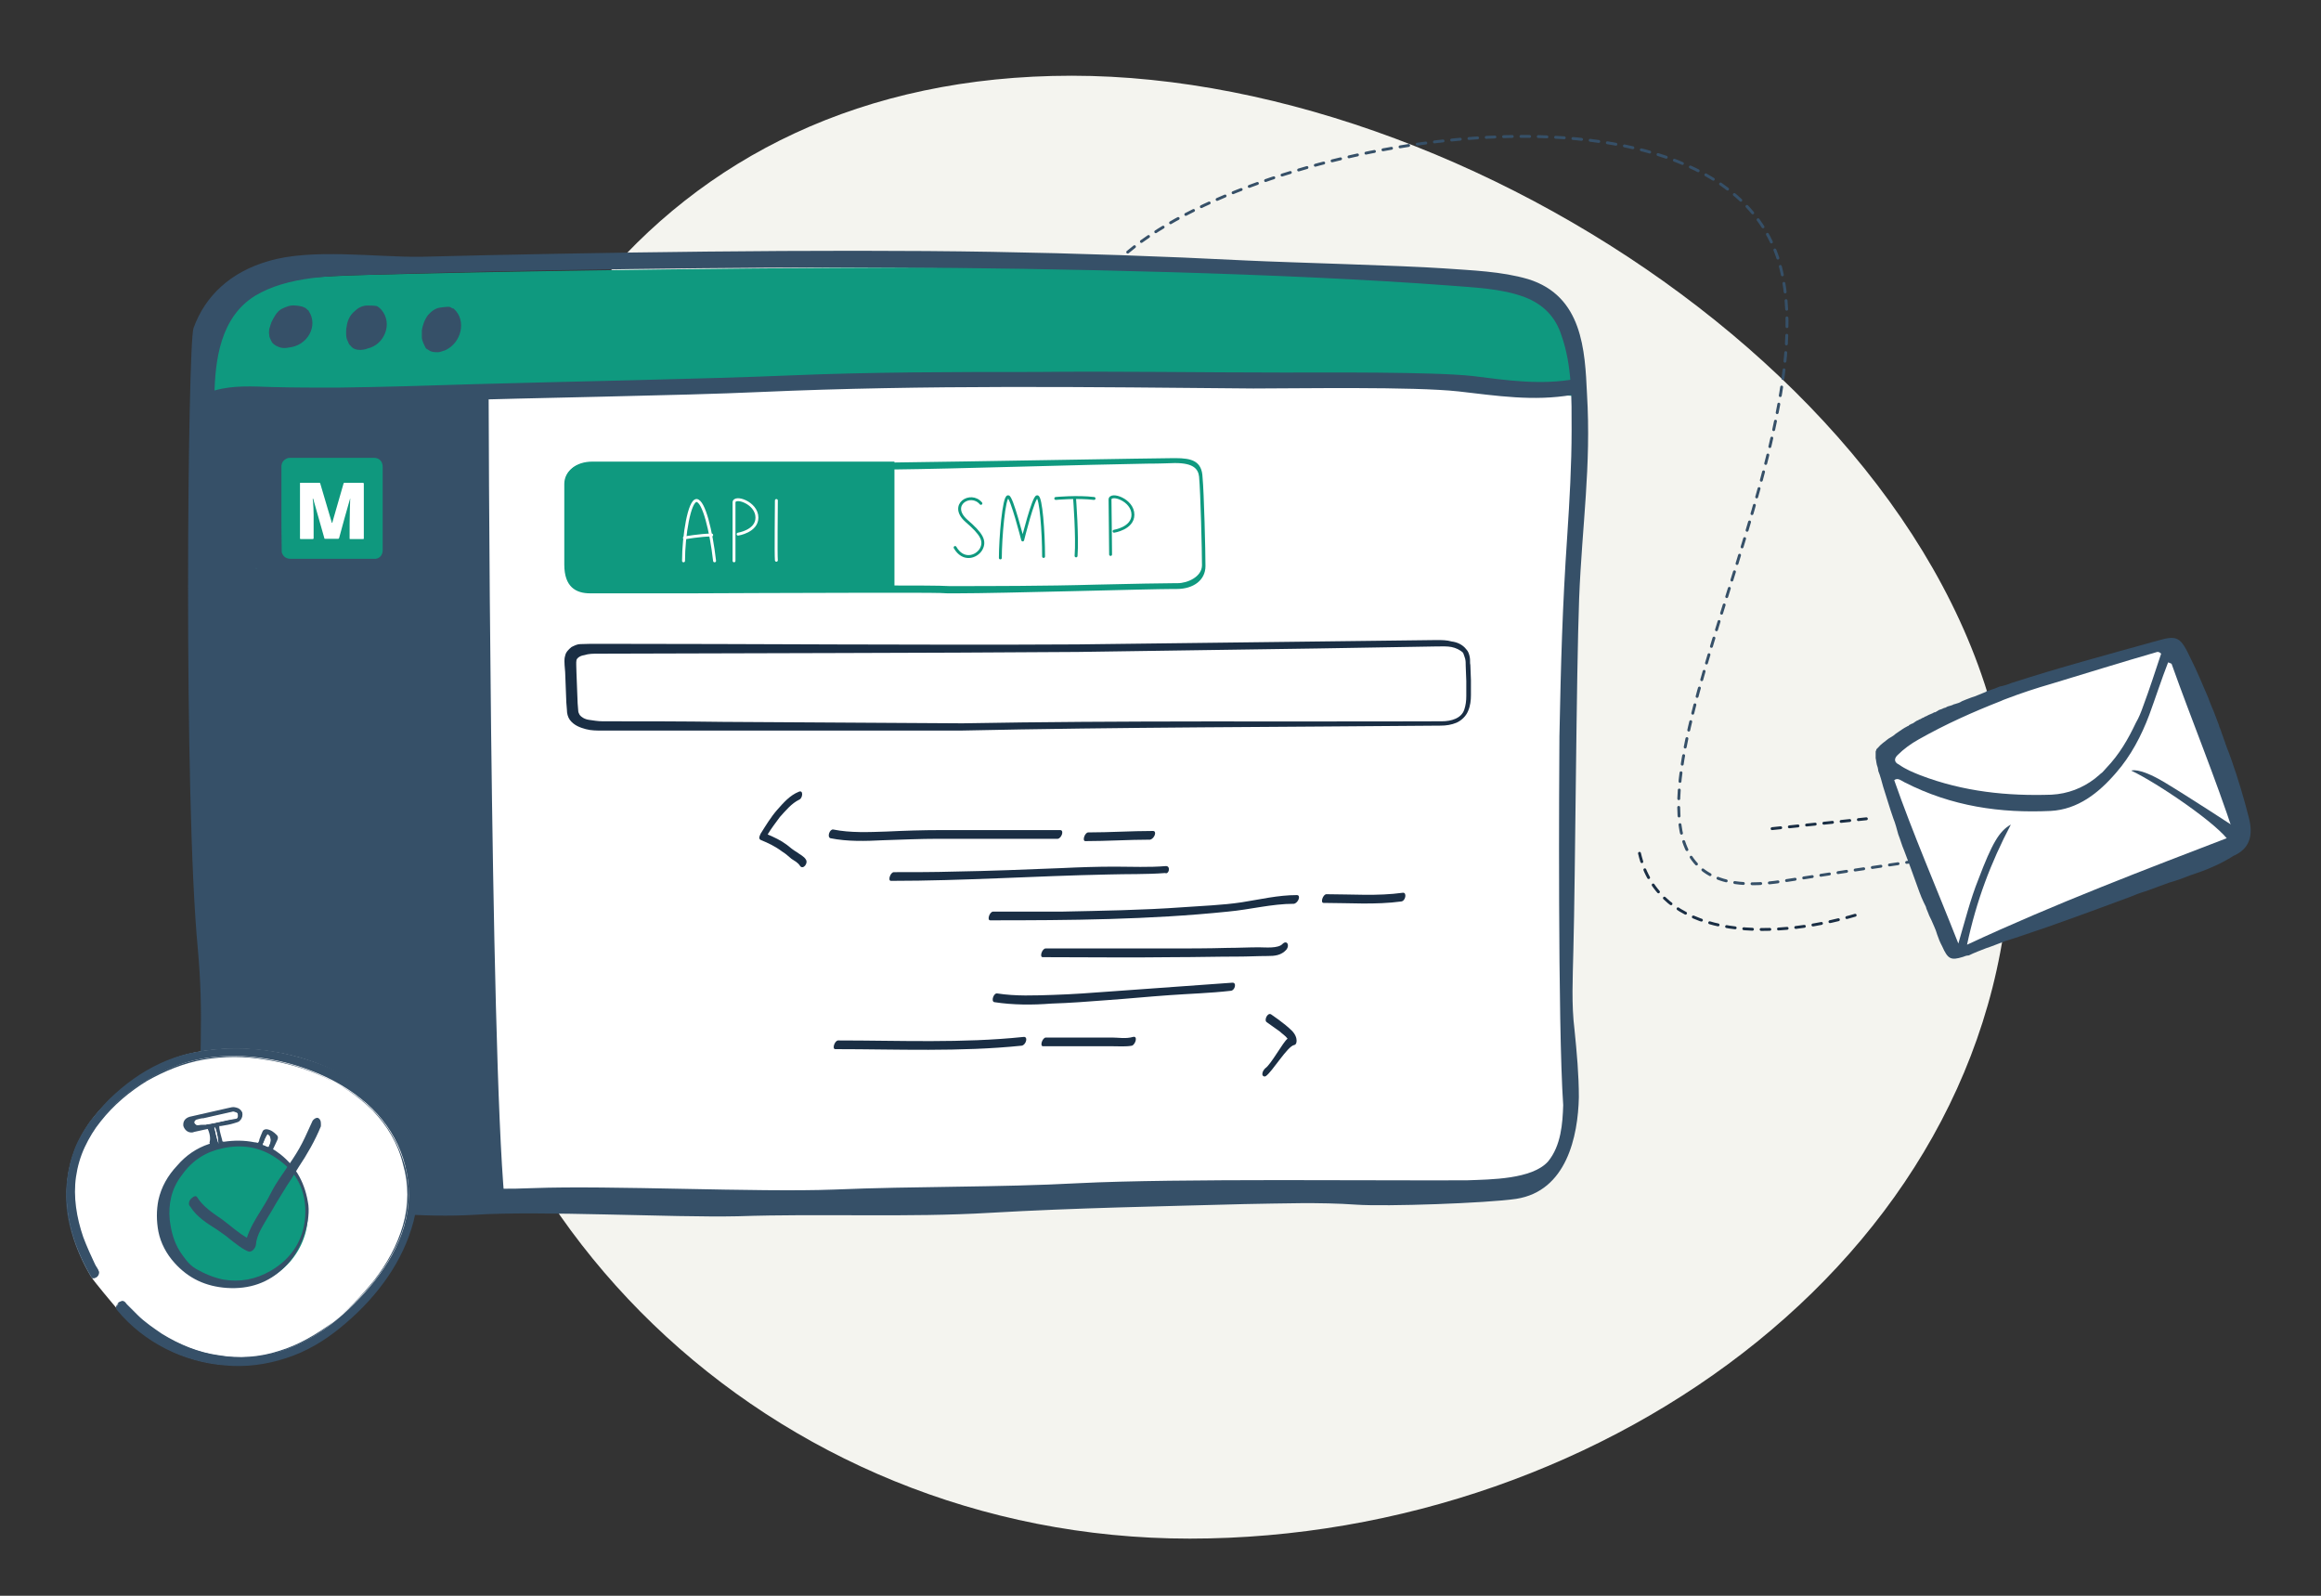 <?xml version="1.0" encoding="utf-8"?>
<!-- Generator: Adobe Illustrator 23.0.2, SVG Export Plug-In . SVG Version: 6.00 Build 0)  -->
<svg version="1.1" id="Layer_1" xmlns="http://www.w3.org/2000/svg" xmlns:xlink="http://www.w3.org/1999/xlink" x="0px" y="0px"
	 viewBox="0 0 800 550" style="enable-background:new 0 0 800 550;" xml:space="preserve">
<rect x="0" y="0" width="800" height="550" fill="#333333" stroke="none"/>
<style type="text/css">
	.st0{fill:#F4F4EF;}
	.st1{fill:#FFFFFF;}
	.st2{fill:#365068;}
	.st3{fill:#0F997F;}
	.st4{fill:none;stroke:#365068;stroke-width:0.997;stroke-linecap:round;stroke-linejoin:round;stroke-dasharray:2.99,2.99;}
	.st5{fill:none;stroke:#1A2E44;stroke-width:0.997;stroke-linecap:round;stroke-linejoin:round;stroke-dasharray:2.99,2.99;}
	.st6{fill:none;stroke:#FFFFFF;stroke-width:1.018;stroke-linecap:round;stroke-linejoin:round;stroke-miterlimit:10;}
	.st7{fill:none;stroke:#FFFFFF;stroke-linecap:round;stroke-linejoin:round;stroke-miterlimit:10;}
	.st8{fill:none;stroke:#0F997F;stroke-linecap:round;stroke-linejoin:round;stroke-miterlimit:10;}
	.st9{fill:#1A2E44;}
	.st10{fill:#52B4A1;}
	.st11{fill:#0F987E;}
</style>
<g id="Слой_2">
</g>
<g id="Слой_1">
	<path class="st0" d="M369.4,26.1c144.4,0,323.6,124.6,323.6,264c0,139.2-138.5,240.2-282.9,240.2S148.5,417.4,148.5,278.2
		S225,26.1,369.4,26.1z"/>
	<g>
		<g>
			<path class="st1" d="M69.9,172.7c0.5-34.5-15.6-40.7,35-47.9s439.9,5.7,439.9,5.7s-7.9,201.7-3.2,255.3
				c1.5,17.9-16.6,29-67.7,22.3c-44.9-5.7-169.7,12.9-255.6,6.7s-109.4,4.2-125.6-10.4c-16.1-14.6-20.3-41.2-18.6-78.7
				C76.1,288.1,69.9,181.7,69.9,172.7z"/>
			<path class="st2" d="M69.9,172.7c0.5-34.5-15.6-40.7,35-47.9s63.5,5.7,63.5,5.7s0.5,229.5,5.5,283.1c-29.8-3-66.5,1.5-81.1-9.2
				c-17.6-12.9-20.3-41.2-18.6-78.7C76.1,288.1,69.9,181.7,69.9,172.7z"/>
			<path class="st3" d="M74.1,108.5c6.7-12.9,29-13.2,66.2-14.1c37.2-1,306.7-6,379.9,3.2c0,0,19.4,5,21.6,16.4s2.5,22.6,2.5,22.6
				s-74.9-5.2-127-6.7c-52.1-1.5-125.8,1-157.8,2.7c-32,1.7-183.4,3.5-187.8,3.7C67.1,136.5,74.1,108.5,74.1,108.5z"/>
			<path class="st2" d="M542.3,327.8c0.7-26.5,1-95,2-121.6c1-25.3,4.2-45.4,2.7-70.5c-0.7-14.9-1.5-33.7-20.3-39.5
				c-9.2-2.7-19.4-3-29-3.7c-14.4-1-53.1-2-67.7-2.7c-29.5-1.5-58.8-2.5-88.1-3c-57.6-1-139.2,0.2-196.8,1.7
				c-15.4,0.2-37.7-3-52.6,1.5c-12.9,3.7-21.8,11.9-25.8,23.1c-2,5.5-3.5,161.8,1.5,214.1c1,11.4,1.2,20.1,1,31.5
				c-0.2,10.4-0.2,21.6,4,31.5c5.7,13.6,19.1,21.3,34.5,24.3c16.4,3.5,39.2,5.2,55.8,4.2c22.3-1.5,68.5,1,90.8,0.5
				c29.3-1,58.3,0.5,87.1-1.2c29.3-1.7,58.6-2.2,87.6-3c12.9-0.2,25.6-0.7,38.5,0.2c10.2,0.7,44.9-0.5,55.1-2
				c17.4-2.7,21.3-21.6,21.6-35c0-7.7-0.7-15.4-1.5-23.3C541.6,346.2,542.1,337,542.3,327.8z M538.8,380.9
				c-0.2,6.2-0.7,13.9-5.2,19.4c-5.5,6.2-19.9,6.2-27.8,6.5c-27.3,0.2-100.7-0.7-134,1c-28,1.5-56.1,1-84.4,2.2
				c-26.5,1-77.2-1.5-103.7-0.5c-15.6,0.7-31.3-0.5-46.6-0.7c-14.9-0.2-32.3-2.2-43.9-11.7c-16.1-12.9-13.6-34.2-13.4-51.6
				c0.2-10.9-1-14.1-1.7-25.3c-1-12.7-2-67-2.7-79.6c-1.5-25.1-1.5-102.7-1.5-104c0.2-12.4,2-27.3,14.1-34.7
				c11.2-6.7,26.5-6.9,39.7-7.2c51.6-1.7,127.8-2.7,179.6-2.5c56.1,0.2,136.2,2,192.1,6.2c8.7,0.7,18.1,1,26.1,4
				c6.5,2.5,10.7,6.9,12.7,13.2c3.7,10.4,3.5,22.1,3.5,32.5c0,12.2-0.7,24.3-1.5,36.5c-1.7,24.8-2.2,44.4-2.7,69.2
				C537.4,266.5,536.9,352.9,538.8,380.9z"/>
			<path class="st2" d="M543.1,130.6c-11.9,2.2-23.6,0.5-35.5-1c-13.6-1.5-51.1-1.2-65-1.2c-28.5,0-57.1-0.5-85.6-0.2
				c-28.3,0-56.6,0-84.9,1.2c-28,1.2-80.4,2.2-108.4,3c-15.6,0.5-31.8,1-47.6,1.2c-7.4,0-14.6,0-22.3-0.2
				c-6.5-0.2-13.4-0.7-19.9,1.2c-2.7,0.7-4.2,6.5-0.7,5.5c6-1.7,12.4-1.5,18.6-1.2c6.5,0.2,13.4,0.2,19.9,0.2
				c13.9,0,27.8-0.5,41.7-1c28.3-1,80.6-1.7,108.9-3c56.6-2.5,113.4-1.7,169.7-1.2c15.4,0,55.3-0.7,70.7,1
				c13.2,1.5,25.8,3.5,39.2,1.2C545.3,135.8,546.8,130.1,543.1,130.6z"/>
			<path class="st2" d="M106.4,107.2c0-0.2-0.2-0.2-0.5-0.5s-0.7-0.7-1-0.7c-0.7-0.5-2.7-0.7-3.2-0.7c-1.7-0.2-3.2,0.5-4.7,1.2
				c-1.7,1-2.7,3-3.5,4.7c-0.2,0.7-0.5,1.5-0.7,2.2c0,0.7-0.2,1.2,0,2c0,0.7,0.2,1,0.5,1.7c0.2,0.5,0.5,1,0.7,1.2
				c0.7,0.7,1.7,1.2,2.7,1.5c0.7,0.2,2,0.2,2.7,0C106.1,119.2,109.8,112.2,106.4,107.2z"/>
			<path class="st2" d="M131.4,106.7c-0.2-0.2-0.2-0.2-0.5-0.5s-0.7-0.5-1-0.7c-0.7-0.2-3-0.2-3.2-0.2c-1.7,0-3.2,0.7-4.5,2
				c-1.5,1.2-2.5,3.2-2.7,5.2c-0.2,0.7-0.2,1.5-0.2,2.2c0,0.7,0,1.2,0.2,2c0.2,0.7,0.5,1,0.7,1.7c0.2,0.5,0.7,0.7,1,1.2
				c0.7,0.7,1.7,1,3,1c0.7,0,2-0.2,2.5-0.5C132.4,118.9,135.6,111.5,131.4,106.7z"/>
			<path class="st2" d="M156.5,106.5c-0.2-0.2-0.2-0.2-0.5-0.2c-0.5-0.2-0.7-0.5-1-0.5c-0.7-0.2-3,0.2-3.2,0.2
				c-1.7,0.2-3,1.2-4.2,2.5c-1.2,1.5-2,3.7-2.2,5.5c0,0.7,0,1.7,0,2.2c0,0.7,0.2,1.2,0.5,2c0.2,0.5,0.5,1,0.7,1.5
				c0.2,0.5,0.7,0.7,1.2,1c1,0.7,2,0.7,3.2,0.7c0.7,0,1.7-0.5,2.5-0.7C159,118.2,160.9,110.5,156.5,106.5z"/>
		</g>
	</g>
	<g>
		<path class="st1" d="M40.6,451.4c18.1,21.3,48.4,25.3,71.5,9.4c21.3-14.6,39.7-42.2,27.5-68.2c-11.9-25.6-47.1-35-72.7-29.8
			c-12.4,2.5-24.6,10.9-32.8,20.1c-14.9,16.9-13.9,38.2-2.7,57.1C32.2,441.5,39.6,450.2,40.6,451.4z"/>
		<g>
			<path class="st2" d="M40.6,451.4c18.1,21.3,48.4,25.3,71.5,9.4c21.3-14.6,39.7-42.2,27.5-68.2c-11.9-25.6-47.1-35-72.7-29.8
				c-12.4,2.5-24.6,10.9-32.8,20.1c-14.9,16.9-13.9,38.2-2.7,57.1c0.7,1.5,3.2-0.7,2.5-2c-9.2-15.6-12.2-33.7-1.5-49.1
				c6.9-9.9,17.6-17.6,29-21.8c19.6-7.2,46.6-1.5,62.8,11.4c11.2,8.7,17.6,21.8,16.6,36.2c-1.2,14.4-10.4,26.8-20.6,36.5
				c-10.7,10.2-24.3,17.4-39.5,16.6c-14.6-0.7-28.3-7.9-38-18.9C41.6,447.7,39.6,450.2,40.6,451.4z"/>
			<path class="st2" d="M40.8,451.1c9.2,10.7,22.6,17.6,36.5,18.6c6.9,0.5,14.1-0.2,20.8-2.5c6.7-2.2,12.9-6,18.4-10.2
				c10.9-8.7,20.1-20.3,24.3-33.7c2-6.7,2.7-13.9,1.5-20.8c-1.2-6.9-4.5-13.4-8.9-18.9c-8.9-10.9-22.3-17.4-36.2-20.1
				c-6.9-1.5-13.9-2-21.1-1.5c-3.5,0.2-6.9,0.7-10.4,1.5c-3.5,0.7-6.7,2-9.9,3.5c-6.5,3-12.2,7.2-17.4,11.9c-2.5,2.5-5,5-6.9,7.9
				c-2,3-3.7,6-5.2,9.2c-2.7,6.5-3.7,13.6-3,20.6c0.7,6.9,3,13.9,6.2,20.1l1.2,2.2c0.2,0.5,0.5,0.7,0.7,1.2c0.2,0.2,0.7,0.5,1,0.2
				c0.7-0.2,1.5-1.2,1.2-2c-0.2-0.7-0.7-1.5-1.2-2.2c-1.7-3.2-3.2-6.5-4.5-9.7c-2.2-6.7-3.5-13.9-2.5-20.8c0.5-3.5,1.5-6.9,3-10.2
				c1.5-3.2,3.5-6.2,5.5-8.9c4.5-5.5,9.9-10.2,15.9-13.9c6-3.7,12.7-6.5,19.9-7.7c6.9-1.2,14.1-1.2,21.1,0c6.9,1,13.9,3,20.3,6
				c6.5,3,12.4,6.9,17.4,11.9c5,5.2,8.7,11.4,10.4,18.4c2,6.9,2,14.1,0,21.1c-2,6.9-5.5,13.2-9.9,18.9c-4.5,5.5-9.4,10.7-14.9,15.1
				c-5.5,4.5-11.9,7.9-18.6,9.9c-6.7,2.2-14.1,2.7-21.1,1.5c-6.9-1-13.9-3.7-19.9-7.4c-3-2-6-4-8.4-6.5c-1.2-1.2-2.5-2.5-3.7-3.7
				c-0.2-0.2-0.5-0.7-1-0.7c-0.2-0.2-0.7,0-1,0.2C40.6,449.7,40.6,450.6,40.8,451.1z M40.4,451.6c-0.5-0.5-0.5-1.2-0.2-1.7
				s0.5-1,1-1.2c0.5-0.2,1-0.5,1.5-0.2c0.5,0.2,0.7,0.7,1,1c1.2,1.2,2.5,2.5,3.7,3.7c2.5,2.5,5.5,4.5,8.4,6.5
				c6,3.7,12.7,6.5,19.6,7.4c6.9,1.2,14.1,0.7,20.8-1.5c6.7-2,12.9-5.7,18.6-9.9c5.5-4.5,10.4-9.4,14.9-15.1
				c4.2-5.5,7.9-11.9,9.7-18.6c2-6.7,2-14.1,0-20.8c-2-6.7-5.5-13.2-10.4-18.1c-5-5.2-10.9-8.9-17.4-11.9s-13.4-5-20.3-6
				c-6.9-1.2-14.1-1.2-21.1,0c-6.9,1.2-13.6,4-19.6,7.4c-6,3.7-11.4,8.2-15.9,13.9c-2.2,2.7-4,5.7-5.5,8.9c-1.5,3.2-2.5,6.7-3,10.2
				c-1,6.9,0.2,14.1,2.5,20.8c1.2,3.2,2.7,6.5,4.2,9.7c0.5,0.7,1,1.5,1.2,2.2c0.2,1-0.5,2-1.5,2.2c-0.5,0.2-1,0-1.2-0.2
				c-0.2-0.5-0.5-0.7-0.7-1.2l-1.2-2.2c-3.2-6.2-5.7-13.2-6.5-20.1c-0.7-6.9,0.2-14.4,2.7-20.8c1.2-3.2,3.2-6.5,5.2-9.4
				c2.2-2.7,4.5-5.5,6.9-7.9c5.2-5,10.9-9.2,17.4-12.2c3.2-1.5,6.7-2.7,10.2-3.5c3.5-0.7,6.9-1.2,10.7-1.5c7.2-0.5,14.1,0,21.3,1.5
				c6.9,1.5,13.9,3.7,20.1,6.9c6.2,3.2,12.2,7.7,16.6,13.4c4.5,5.5,7.7,12.2,9.2,19.1c1.2,6.9,0.7,14.4-1.5,21.1
				c-4.2,13.6-13.6,25.3-24.6,34.2c-5.5,4.5-11.7,8.2-18.6,10.4c-6.7,2.2-13.9,3.2-21.1,2.5C63.2,469.5,49.5,462.6,40.4,451.6z"/>
		</g>
	</g>
	<path class="st4" d="M388.7,86.9c49.1-41.2,206.9-66.2,225.1,5.5s-87.6,224.6,0,211.4c15.9-2.5,32.5-5,49.1-7.4"/>
	<g>
		<path class="st1" d="M650.2,261.8c-1-4.2,28.3-18.6,52.9-26.5s42.7-13.9,44.7-11.9c2,2,9.2,45.9-27.8,56.6
			C682.8,290.9,652.5,271,650.2,261.8z"/>
		<path class="st2" d="M775.1,281.7c-1.7-6.7-3.7-13.4-6-19.9c-0.5-1.5-1-2.7-1.5-4c-0.2-0.7-0.5-1.2-0.7-2l0,0
			c-0.2-0.7-0.5-1.2-0.7-2c-0.5-1.2-0.7-2.2-1.2-3.2c0-0.2-0.2-0.5-0.2-0.7c-0.5-1.5-1.2-3-1.7-4.5c-0.7-1.7-1.5-3.5-2-5l0,0
			c-2-4.5-3.7-8.9-6-13.4c-3.5-7.4-4.5-8.2-11.4-6.2c-16.9,4.7-33.7,9.2-50.4,14.6c-1.2,0.5-2.7,1-4,1.2l0,0
			c-0.5,0.2-1.2,0.5-1.7,0.7l0,0l0,0c-0.7,0.2-1.5,0.5-2,0.7c0,0,0,0-0.2,0c-0.2,0-0.7,0.2-1,0.5c-1.2,0.5-2.5,1-3.7,1.5
			c-0.7,0.2-1.5,0.5-2,0.7c-0.7,0.2-1.7,0.7-2.5,1c-0.7,0.5-1.5,0.7-2.5,1c-0.2,0-0.2,0-0.5,0.2c-0.2,0-0.5,0.2-0.5,0.2
			c-0.2,0-0.5,0.2-0.7,0.2c-0.2,0-0.5,0.2-0.7,0.2c-0.5,0.2-0.7,0.5-1.2,0.5c-0.5,0.2-1,0.5-1.2,0.5l0,0c-0.5,0.2-0.7,0.2-1,0.5
			c-0.5,0.2-0.7,0.5-1,0.5h-0.2c-0.7,0.5-1.7,0.7-2.5,1.2c-0.2,0.2-0.7,0.2-1,0.5c-0.2,0.2-0.7,0.2-1,0.5l0,0
			c-0.2,0.2-0.7,0.2-1,0.5c-0.7,0.2-1.2,0.7-1.7,1c-0.2,0.2-0.7,0.2-1,0.5c-0.2,0-0.5,0.2-0.7,0.5c-0.2,0-0.2,0-0.5,0.2
			c-0.5,0.2-1.2,0.7-1.7,1c-0.7,0.5-1.5,1-2.2,1.5c-0.7,0.7-1.7,1.2-2.5,1.7c-1.5,1.2-2.7,2-3.5,3c-0.2,0.2-0.2,0.2-0.5,0.5
			c-0.2,0.2-0.2,0.2-0.2,0.5c0,0-0.2,0.2-0.2,0.5l0,0c0,0,0,0.2,0,0.5c0,0,0,0.2,0,0.5c0,0.2,0,0.2,0,0.5v0.2c0,0,0,0.2,0,0.5
			c0.2,0.7,0.2,2,0.7,3.2c0,0.2,0.2,0.7,0.2,1.2c0.7,1.7,1.2,3.7,1.7,5.5c1.2,3.7,2.2,7.2,3.5,10.9c0.7,1.7,1.2,3.7,1.7,5.5
			c0.7,1.7,1.2,3.7,2,5.5c1.5,4,3,7.9,4.5,12.2c0.5,1.5,1,2.7,1.5,4c0.5,1.2,1,2.2,1.5,3.2c0,0.2,0.2,0.5,0.2,0.7
			c0.2,0.5,0.5,1.2,0.7,1.7c0.2,0.7,0.7,1.5,1,2.2l0,0c0.7,1.7,1.5,3.2,2,5c0.5,1.5,1,2.7,1.7,4c2,4.5,3,5,7.2,3.7
			c0.5-0.2,1.2-0.5,2-0.5c2-1,4-1.7,6-2.5l0,0c2.2-0.7,4.5-1.7,6.7-2.5c1.7-0.5,3.2-1,4.7-1.5c12.7-4.2,25.3-8.9,38-13.6
			c1.7-0.7,3.7-1.5,5.5-2c2.7-1,5.5-2,8.2-3c2.5-0.7,4.7-1.5,7.2-2.5c5.2-1.7,10.2-3.7,14.9-6.7
			C775.3,292.6,776.8,288.1,775.1,281.7z M654,260.3c2.2-2.2,4.7-4,7.4-5.5c9.2-5.2,18.6-9.4,28.3-13.2c0.5-0.2,1-0.5,1.7-0.7l0,0
			c5.2-2,10.4-3.7,15.6-5.2c12.2-3.7,24.1-7.4,36.2-10.9c0.5-0.2,1-0.2,1.7,0.5c-2,6-4,12.2-6.2,18.1l0,0c-0.7,2-1.5,4-2.5,5.7
			c-2.7,5.7-5.7,10.9-10.2,15.6c-0.7,0.7-1.2,1.5-2,2c-0.7,0.7-1.5,1.2-2,1.7c-4.2,3.2-9.2,5.2-14.9,5.5c-15.1,0.5-30.3-1-45.2-6.7
			c-2.5-1-5-2-7.4-3.7C653,262.8,652.7,261.6,654,260.3z"/>
		<path class="st1" d="M748.5,228.8c6.9,19.4,15.1,39.2,21.6,59.1l0,0c-30.5,11.7-62.3,23.8-92.1,37.7c3.2-15.1,8.2-28.3,15.1-41.4
			c-4,2.2-6.5,6.5-11.2,18.9c-2.7,6.7-4.5,13.9-6.9,22.1c-7.7-19.6-15.6-37.7-22.1-56.3c1.2-1,2.5,0.2,3.5,0.7
			c16.4,8.4,33.2,10.7,50.4,9.9c9.4-0.5,16.6-6.2,22.6-13.2c5-5.7,8.7-12.7,11.4-19.9c2.2-6,4.2-12.2,6.5-18.1
			C747.5,228.3,748,228.6,748.5,228.8z"/>
		<path class="st2" d="M768.6,290.4c-3.5-6-25.1-20.6-34-24.8c0,0,2.5-1.2,10.9,3.7c8.4,5,25.8,16.4,25.8,16.4
			S771.1,294.6,768.6,290.4z"/>
	</g>
	<path class="st5" d="M565.1,294.1c6.7,29,43.7,30.5,75.2,21.1"/>
	<line class="st5" x1="610.8" y1="285.6" x2="643.3" y2="282.2"/>
	<g>
		<g>
			<path class="st3" d="M405.1,159.6c6.5,0,7.9,2.2,8.2,4.7c0.5,5.5,1,25.6,1,30.5c0,4-5,6.2-8.4,6.2h-0.2c-0.2,0-0.5,0-0.7,0
				c-3.5,0-14.6,0.2-27.3,0.5c-17.1,0.5-38.2,0.5-47.1,0.5c-1.5,0-2.7,0-3.5,0c-2.7-0.2-12.9-0.2-18.6-0.2h-3.2h-5
				c-22.8,0-54.6,0.2-61.5,0.2c-3.2,0-7.4,0-12.7,0c-5.7,0-11.7,0-16.1,0c-2.7,0-5,0-6.2,0c-4,0-6.5-1.2-6.5-7.4v-27.8
				c0-3,2.7-5,6.9-5h97c1,0,2.5,0,4.2,0c0.5,0,1,0,1.5,0c0.5,0,1,0,1.7,0c19.6-0.2,66.7-1.7,86.8-2c5,0,8.4-0.2,9.4-0.2H405.1
				 M405.1,157.9c-0.2,0-0.2,0-0.5,0c-5.2,0-72,1.2-96.3,1.5c-1.2,0-2.2,0-3.2,0c-1.7,0-3.2,0-4.2,0h-97c-5.7,0-9.4,3.2-9.4,7.4
				v27.8c0,7.7,4,9.9,8.9,9.9c3.5,0,13.2,0,22.3,0c4.7,0,9.2,0,12.7,0c6.9,0,38-0.2,61.5-0.2c1.7,0,3.2,0,5,0h3.2
				c9.2,0,16.4,0,18.4,0.2c0.7,0,2,0,3.5,0c15.1,0,66.2-1.5,74.4-1.5c0.2,0,0.5,0,0.7,0s0.2,0,0.5,0c5.7,0,9.9-3,9.9-7.9
				c0-5.2-0.5-25.3-1-30.5C414.3,158.9,410.8,157.9,405.1,157.9L405.1,157.9z"/>
		</g>
		<g>
			<path class="st3" d="M308.3,159.1V204h-3.2c-23.8,0-59.1,0.2-66.2,0.2c-10.7,0.2-30,0-35.2,0c-5.2,0-8.9-2.2-8.9-9.9v-27.8
				c0-4.2,3.7-7.4,9.4-7.4h97c1,0,2.5,0,4.2,0C306.1,159.1,307.1,159.1,308.3,159.1z"/>
		</g>
		<path class="st6" d="M235.6,193.3c0-8.7,2-20.8,4.5-20.8c2.5,0.2,5,10.4,6.2,20.8"/>
		<path class="st7" d="M253,193.3c0-4,0-17.6,0-20.1c0-2.5,7.9,0,7.9,5.2c0,4.7-6.5,5.7-6.5,5.7"/>
		<path class="st8" d="M382.8,191.1c0-4-0.2-16.4-0.2-18.9c0-2.5,7.9,0,7.9,5.2c0,4.7-6.5,5.7-6.5,5.7"/>
		<path class="st7" d="M235.9,185.4c0,0,5.5-1,9.4-1"/>
		<path class="st7" d="M267.6,172.5c0,2.5-0.2,18.6,0,20.6"/>
		<path class="st8" d="M338.1,173.5c-3.5-4.2-11.2,0.5-5,6c5.2,4.5,6.7,6.9,5,9.9c-1.7,2.7-6.2,4-8.9-0.7"/>
		<path class="st8" d="M344.8,192.3c0-6.7,1.2-21.3,2.7-21.1c1.2,0,5,14.9,5,14.9s3.7-14.9,5-14.9s2.2,12.2,2.2,20.6"/>
		<path class="st8" d="M363.9,171.8c0,0,7.4-0.7,13.2,0"/>
		<path class="st8" d="M370.9,191.6c0.5-6.5-0.5-19.6-0.5-19.6"/>
		<g>
			<path class="st9" d="M206.1,221.9c55.1,0,110.2,0.5,165.3,0.2l82.6-1l41.2-0.5c1.7,0,3.5,0,5.2,0.5c1.7,0.2,3.7,1,5,2.7
				c0.7,0.7,1,1.7,1.2,2.7c0.2,1,0,2,0.2,2.7l0.2,5.2c0,1.7,0,3.5,0,5.2c0,1.7-0.2,3.7-1,5.5c-0.7,1.7-2.2,3.2-4,4
				c-1.7,0.7-3.5,1-5.5,1c-55.1,0.5-110.2,0.5-165.3,1.7h-82.6c-13.6,0-27.5,0-41.2,0c-1.7,0-3.7,0-5.5-0.5s-4-1.2-5.5-3.2
				c-0.7-1-1-2.2-1-3.5l-0.2-2.5l-0.2-5.2l-0.2-5.2l-0.2-2.5c0-0.7-0.2-2,0.2-3.2c0.2-1.2,1.2-2.2,2.2-3c1-0.5,2-1,3-1
				C202.4,221.9,204.4,221.9,206.1,221.9z M206.1,225.3c-1.7,0-3.2,0-4.7,0.5c-1.5,0.2-2.5,1-2.7,1.7c-0.2,0.7,0,3,0,4.5l0.2,5.2
				l0.2,5.2l0.2,2.5c0,0.5,0.2,1,0.5,1.5c0.5,0.7,1.7,1.5,3.2,1.7c1.5,0.2,3,0.5,4.7,0.5c13.9,0,27.5,0,41.4,0.2l82.6,0.5
				c55.1-1,110.2-0.5,165.3-0.7c3.2,0,6.7-1,7.7-4c0.5-1.5,0.7-3,0.7-4.7c0-1.7,0-3.5,0-5.2l-0.2-5.2c0-1,0-1.7-0.2-2.5
				c-0.2-0.7-0.5-1.5-0.7-2c-1-1-2.5-1.7-4-2s-3.2-0.2-5-0.2l-41.2,0.7l-82.6,1.2C316.3,225.1,261.2,225.1,206.1,225.3z"/>
		</g>
		<g>
			<path class="st9" d="M365.4,286.1h-41.2c-6.2,0-12.4,0.2-18.6,0.5c-6.2,0.2-12.4,0.5-18.4-0.7c-1.2-0.2-2.2,2.5-1,3
				c6,1.2,12.2,1,18.1,0.7c6.5-0.2,12.7-0.5,19.1-0.5h41.2C365.9,288.9,366.9,286.1,365.4,286.1z"/>
			<path class="st9" d="M397.4,286.4c-7.4,0-14.9,0.5-22.3,0.5c-1.2,0-2.2,3-1,3c7.4,0,14.9-0.5,22.3-0.5
				C397.9,289.1,398.9,286.4,397.4,286.4z"/>
			<path class="st9" d="M401.9,298.5c-6,0.5-11.7,0.2-17.6,0.2c-6.2,0-12.2,0.2-18.4,0.5c-12.4,0.5-24.8,1-37,1.2
				c-6.9,0.2-13.9,0.2-20.8,0.2c-1.2,0-2.2,3-1,3c25.1,0,49.9-1.7,74.9-2.2c6.5-0.2,13.2,0,19.6-0.5
				C402.9,301.5,403.6,298.5,401.9,298.5z"/>
			<path class="st9" d="M447,308.5c-6.5,0-12.7,1.5-19.1,2.5c-6.7,1-13.6,1.2-20.3,1.7c-13.9,1-27.8,1.2-41.7,1.5
				c-7.9,0-15.6,0-23.6,0c-1.2,0-2.2,3-1,3c27.3,0,54.8-0.2,81.9-3c7.7-0.7,15.1-2.7,22.8-2.7C447.5,311.2,448.5,308.5,447,308.5z"
				/>
			<path class="st9" d="M483.5,307.7c-8.7,1.2-17.4,0.5-26.3,0.5c-1.2,0-2.2,3-1,3c8.9,0,17.9,0.7,26.8-0.5
				C484.5,310.5,485,307.5,483.5,307.7z"/>
			<path class="st9" d="M442.1,325.3c-1.5,1.7-6,1.2-8.2,1.2c-3.5,0-7.2,0.2-10.7,0.2c-6.9,0.2-13.9,0.2-20.6,0.2
				c-14.1,0-28,0-42.2,0c-1.2,0-2.2,3-1,3c15.1,0,30,0.2,45.2,0c7.4,0,14.9-0.2,22.1-0.2c3.5,0,6.7-0.2,10.2-0.2
				c2.5,0,4.7-0.2,6.5-2.2C444.6,325.8,443.6,323.9,442.1,325.3z"/>
			<path class="st9" d="M424.7,338.7c-13.9,1-27.8,2-41.7,3c-6.7,0.5-13.4,1-19.9,1.2c-6.5,0.2-12.9,0.5-19.4-0.5
				c-1.2-0.2-2.2,2.7-1,3c6.5,1,13.2,1,19.6,0.5c6.5-0.2,12.9-0.7,19.4-1.2c7.2-0.5,14.1-1.2,21.3-1.7c6.9-0.5,14.1-0.7,21.1-1.5
				C425.7,341.5,426.4,338.5,424.7,338.7z"/>
			<path class="st9" d="M352.7,357.4c-21.1,2.2-42.4,1.2-63.8,1.2c-1.2,0-2.2,3-1,3c21.3,0,42.9,1,64.3-1.2
				C353.7,360.1,354.5,357.1,352.7,357.4z"/>
			<path class="st9" d="M390.5,357.4c-2.5,0.7-5,0.2-7.2,0.2c-2.5,0-5,0-7.4,0h-15.4c-1.2,0-2.2,3-1,3h16.1c2.5,0,5.2,0,7.7,0
				c2.5,0,4.7,0.2,6.9-0.2C391.5,359.8,392.2,356.9,390.5,357.4z"/>
			<path class="st9" d="M446.8,357.8c-0.5-2-2.2-3.2-3.7-4.5c-1.5-1.2-3.2-2.5-5-3.7c-1.2-0.7-2.5,2-1.5,2.7c1.5,1,3,2.2,4.5,3.2
				c0.7,0.7,2,1.5,2.7,2.5c-1.5,1-5.7,8.9-7.7,10.2c-0.5,0.5-1,1.2-1,2c0,0.7,0.7,1,1.2,0.7c2.2-1.5,7.4-10.2,9.7-10.7
				C447,360.1,447,358.6,446.8,357.8z"/>
			<path class="st9" d="M277.8,296.3c-0.7-1.2-2-1.7-3-2.5c-1.2-0.7-2.5-1.7-3.7-2.7c-2-1.5-4.2-2.5-6.5-3.5c1.2-2,2.7-4,4.2-6
				c2-2.2,4-4.7,6.7-6c1.2-0.5,1.5-3.5-0.2-2.7c-3,1.2-5.2,3.7-7.4,6.2c-2.2,2.5-4,5.5-5.7,8.2c-0.2,0.5-1,1.7,0,2.2
				c2.5,1,5,2.2,7.4,4c1.2,0.7,2.2,1.7,3.2,2.5c1,0.7,2.2,1.2,3,2.5C276.8,299.8,278.6,297.6,277.8,296.3z"/>
		</g>
	</g>
	<g>
		<path class="st3" d="M57,421.4c-1.5-13.9,8.2-25.3,23.1-26.8c12.2-1.2,24.1,8.4,25.8,21.3c1.7,13.2-8.2,25.8-21.8,27.3
			C70.6,444.7,58.5,435,57,421.4z"/>
		<path class="st2" d="M71.6,389.1c-1,0.2-2.2,0.5-3.2,0.7c-0.7,0.2-1.2,0.2-2,0.5c-1.5,0.2-2.7-0.7-3.2-2.2
			c-0.2-1.5,0.5-2.7,2.2-3.2c4.5-1,8.7-2,13.2-3c1-0.2,1.7-0.5,2.7-0.2c1,0.2,1.7,0.7,2.2,1.7c0.2,1,0,2-0.7,2.7
			c-0.5,0.7-1.2,0.7-2,1c-1.5,0.5-3,0.7-4.7,1c0,0-0.2,0-0.5,0c0,0.2,0,0.5,0,0.7c0.2,1.5,0.7,3,1,4.2c0,0.5,0.2,0.5,0.7,0.5
			c3.5-0.5,6.9-0.5,10.4,0.2c0.5,0,1,0.2,1.2,0.2c0.2-0.2,0.5-0.7,0.5-1.2c0.2-0.7,0.7-1.7,1-2.5c0.2-0.7,0.7-1,1.5-1
			c1.5,0.2,2.5,1,3.5,2c0.5,0.5,0.5,1,0.2,1.7c-0.5,1-1,2.2-1.5,3.2c1,0.5,1.7,1.2,2.5,1.7c5.7,4.5,8.7,10.4,9.7,17.6
			c0.7,6.5-2.7,16.1-8.2,21.3c-5.5,5.5-12.2,7.7-19.9,7.2c-7.2-0.5-13.2-3.2-18.1-8.7c-2.7-3-4.7-6.7-5.5-10.7
			c-0.7-3.7-0.7-7.4,0-10.9c1-4.5,3.2-8.4,6.5-11.9c3-3.5,6.7-6,10.9-7.4c0.2,0,0.5-0.2,0.2-0.5C72.6,392.6,72.4,390.8,71.6,389.1
			C71.9,389.1,71.9,389.1,71.6,389.1z M58.5,420.4c0.5,4.2,1.5,7.7,3.5,10.9c1.5,2.2,3,4.5,5.5,6c3,1.7,6,3,9.4,3.7
			c5.7,1,11.2,0,16.4-3c7.2-4.2,11.4-10.7,11.9-18.9c0.5-8.7-3-15.4-10.2-20.1c-5.5-3.7-11.7-4.7-18.4-3.2
			c-5.7,1.2-10.4,4.2-13.9,9.2C59,409.7,58,415.2,58.5,420.4z M70.9,387.6c3.5-0.5,6.9-1.5,10.4-2c0.5,0,0.7-0.5,0.7-1
			s-0.2-0.7-0.5-1c-0.5-0.2-1-0.5-1.5-0.2c-3.2,0.7-6.5,1.5-9.7,2.2c-0.7,0.2-1.7,0.5-2.5,0.5c-0.5,0-0.7,0.5-0.7,1
			c0,0.2,0.5,0.5,0.7,0.7c0.2,0,0.5,0,0.7,0C69.1,387.6,69.9,387.6,70.9,387.6z M92.5,395.3c0.5-1.2,1-2.5,0.5-3.7
			c-0.2-0.2-0.5-0.5-0.7-0.7c-0.2,0.2-0.5,0.5-0.5,0.7c-0.5,1-0.7,2-1.2,2.7C91.2,394.8,91.7,395.1,92.5,395.3z M75.3,394.1
			C75.3,393.8,75.6,393.8,75.3,394.1c-0.2-2-0.5-3.7-1-5.2l-0.2-0.2c0,0.2-0.2,0.2,0,0.5c0.2,1.5,0.7,3.2,1.2,4.7
			C75.1,393.6,75.3,393.8,75.3,394.1z"/>
		<path class="st1" d="M70.9,387.6c-0.7,0-1.7,0-2.5,0c-0.2,0-0.5,0-0.7,0c-0.2-0.2-0.7-0.5-0.7-0.7c0-0.5,0.2-0.7,0.7-1
			c0.7-0.2,1.7-0.5,2.5-0.5c3.2-0.7,6.5-1.5,9.7-2.2c0.5-0.2,1,0,1.5,0.2s0.7,0.5,0.5,1c0,0.5-0.2,1-0.7,1
			C77.8,386.1,74.3,387.1,70.9,387.6z"/>
		<path class="st1" d="M92.5,395.3c-0.7-0.2-1.2-0.5-2-0.7c0.5-1,0.7-2,1.2-2.7c0.2-0.2,0.5-0.5,0.5-0.7c0.2,0.2,0.5,0.5,0.7,0.7
			C93.7,393.1,93,394.3,92.5,395.3z"/>
		<path class="st1" d="M75.3,394.1c0-0.2-0.2-0.5-0.2-0.5c-0.5-1.5-0.7-3.2-1.2-4.7c0,0,0-0.2,0-0.5l0.2,0.2
			C74.8,390.4,75.1,392.1,75.3,394.1C75.6,393.8,75.3,393.8,75.3,394.1z"/>
	</g>
	<path class="st2" d="M109.8,385.4c-0.7-0.5-2,0.5-2.2,1.2c-4,8.9-4.5,9.7-9.9,17.6c-5,7.2-3.2,5.7-7.9,13.2c-1.7,2.7-3.7,6-4.7,9.2
		c-3-1.7-5.7-4.2-8.4-6.2c-3.2-2.2-6.7-4.5-8.7-7.7c-0.5-1-1.7,0-2.2,0.5c-0.7,0.7-1,2-0.2,2.7c2.2,3.5,5.7,5.7,9.2,7.9
		c1.7,1.2,3.2,2.2,4.7,3.5c2,1.5,3.7,3,6,4c1.2,0.5,2.5-1,2.7-2.2c0.2-3.5,2.5-6.7,4.2-9.7c2-3.2,2-3.5,4-6.7
		c5-8.2,1.5-2.2,6.5-10.4c3-4.5,5.7-9.2,7.7-14.1C110.6,387.4,110.8,386.1,109.8,385.4z"/>
</g>
<g>
	<path class="st10" d="M88.3,195.7c0.1,0.1,0.1,0.3,0,0.4C88.3,196,88.3,195.9,88.3,195.7z"/>
	<path class="st11" d="M97,175.3c0-4.8,0-9.6,0-14.4c0-1.4,0.6-2.3,1.9-2.9c0.4-0.2,0.8-0.2,1.2-0.2c9.6,0,19.2,0,28.8,0
		c1.8,0,3,1.2,3,3.1c0,9.6,0,19.2,0,28.7c0,1.6-0.9,2.8-2.4,3c-0.2,0-0.4,0-0.6,0c-9.6,0-19.2,0-28.8,0c-1.5,0-2.7-0.9-3-2.4
		c0-0.3,0-0.5,0-0.8C97,184.8,97,180,97,175.3z"/>
	<path class="st1" d="M107.8,171.8c0,0.4,0,0.7,0.1,1.1c0.1,1.5,0.2,3.1,0.2,4.6c0,2.7,0,5.4,0,8c0,0.2-0.1,0.3-0.3,0.3
		c-1.4,0-2.7,0-4.1,0c-0.2,0-0.3,0-0.3-0.3c0-6.3,0-12.6,0-18.9c0-0.2,0-0.2,0.2-0.2c2.2,0,4.3,0,6.5,0c0.2,0,0.3,0.1,0.3,0.3
		c1.3,4.4,2.6,8.8,3.9,13.2c0,0.1,0,0.3,0.2,0.3c0.1,0,0.1-0.2,0.1-0.3c1.3-4.4,2.5-8.8,3.8-13.2c0.1-0.2,0.1-0.3,0.3-0.3
		c2.1,0,4.3,0,6.4,0c0.2,0,0.3,0.1,0.3,0.3c0,6.3,0,12.5,0,18.8c0,0.2,0,0.3-0.3,0.3c-1.4,0-2.9,0-4.3,0c-0.2,0-0.3,0-0.3-0.2
		c0-3.4,0-6.9,0.1-10.4c0-1,0.1-2,0.1-3c0-0.1,0.1-0.3,0-0.3c-0.1,0-0.1,0.2-0.1,0.2c-1.3,4.4-2.5,8.9-3.7,13.3
		c-0.1,0.2-0.1,0.3-0.4,0.3c-1.5,0-3,0-4.4,0c-0.2,0-0.3,0-0.3-0.2c-1.3-4.5-2.5-8.9-3.8-13.4C108,172,108,171.9,107.8,171.8z"/>
</g>
</svg>
